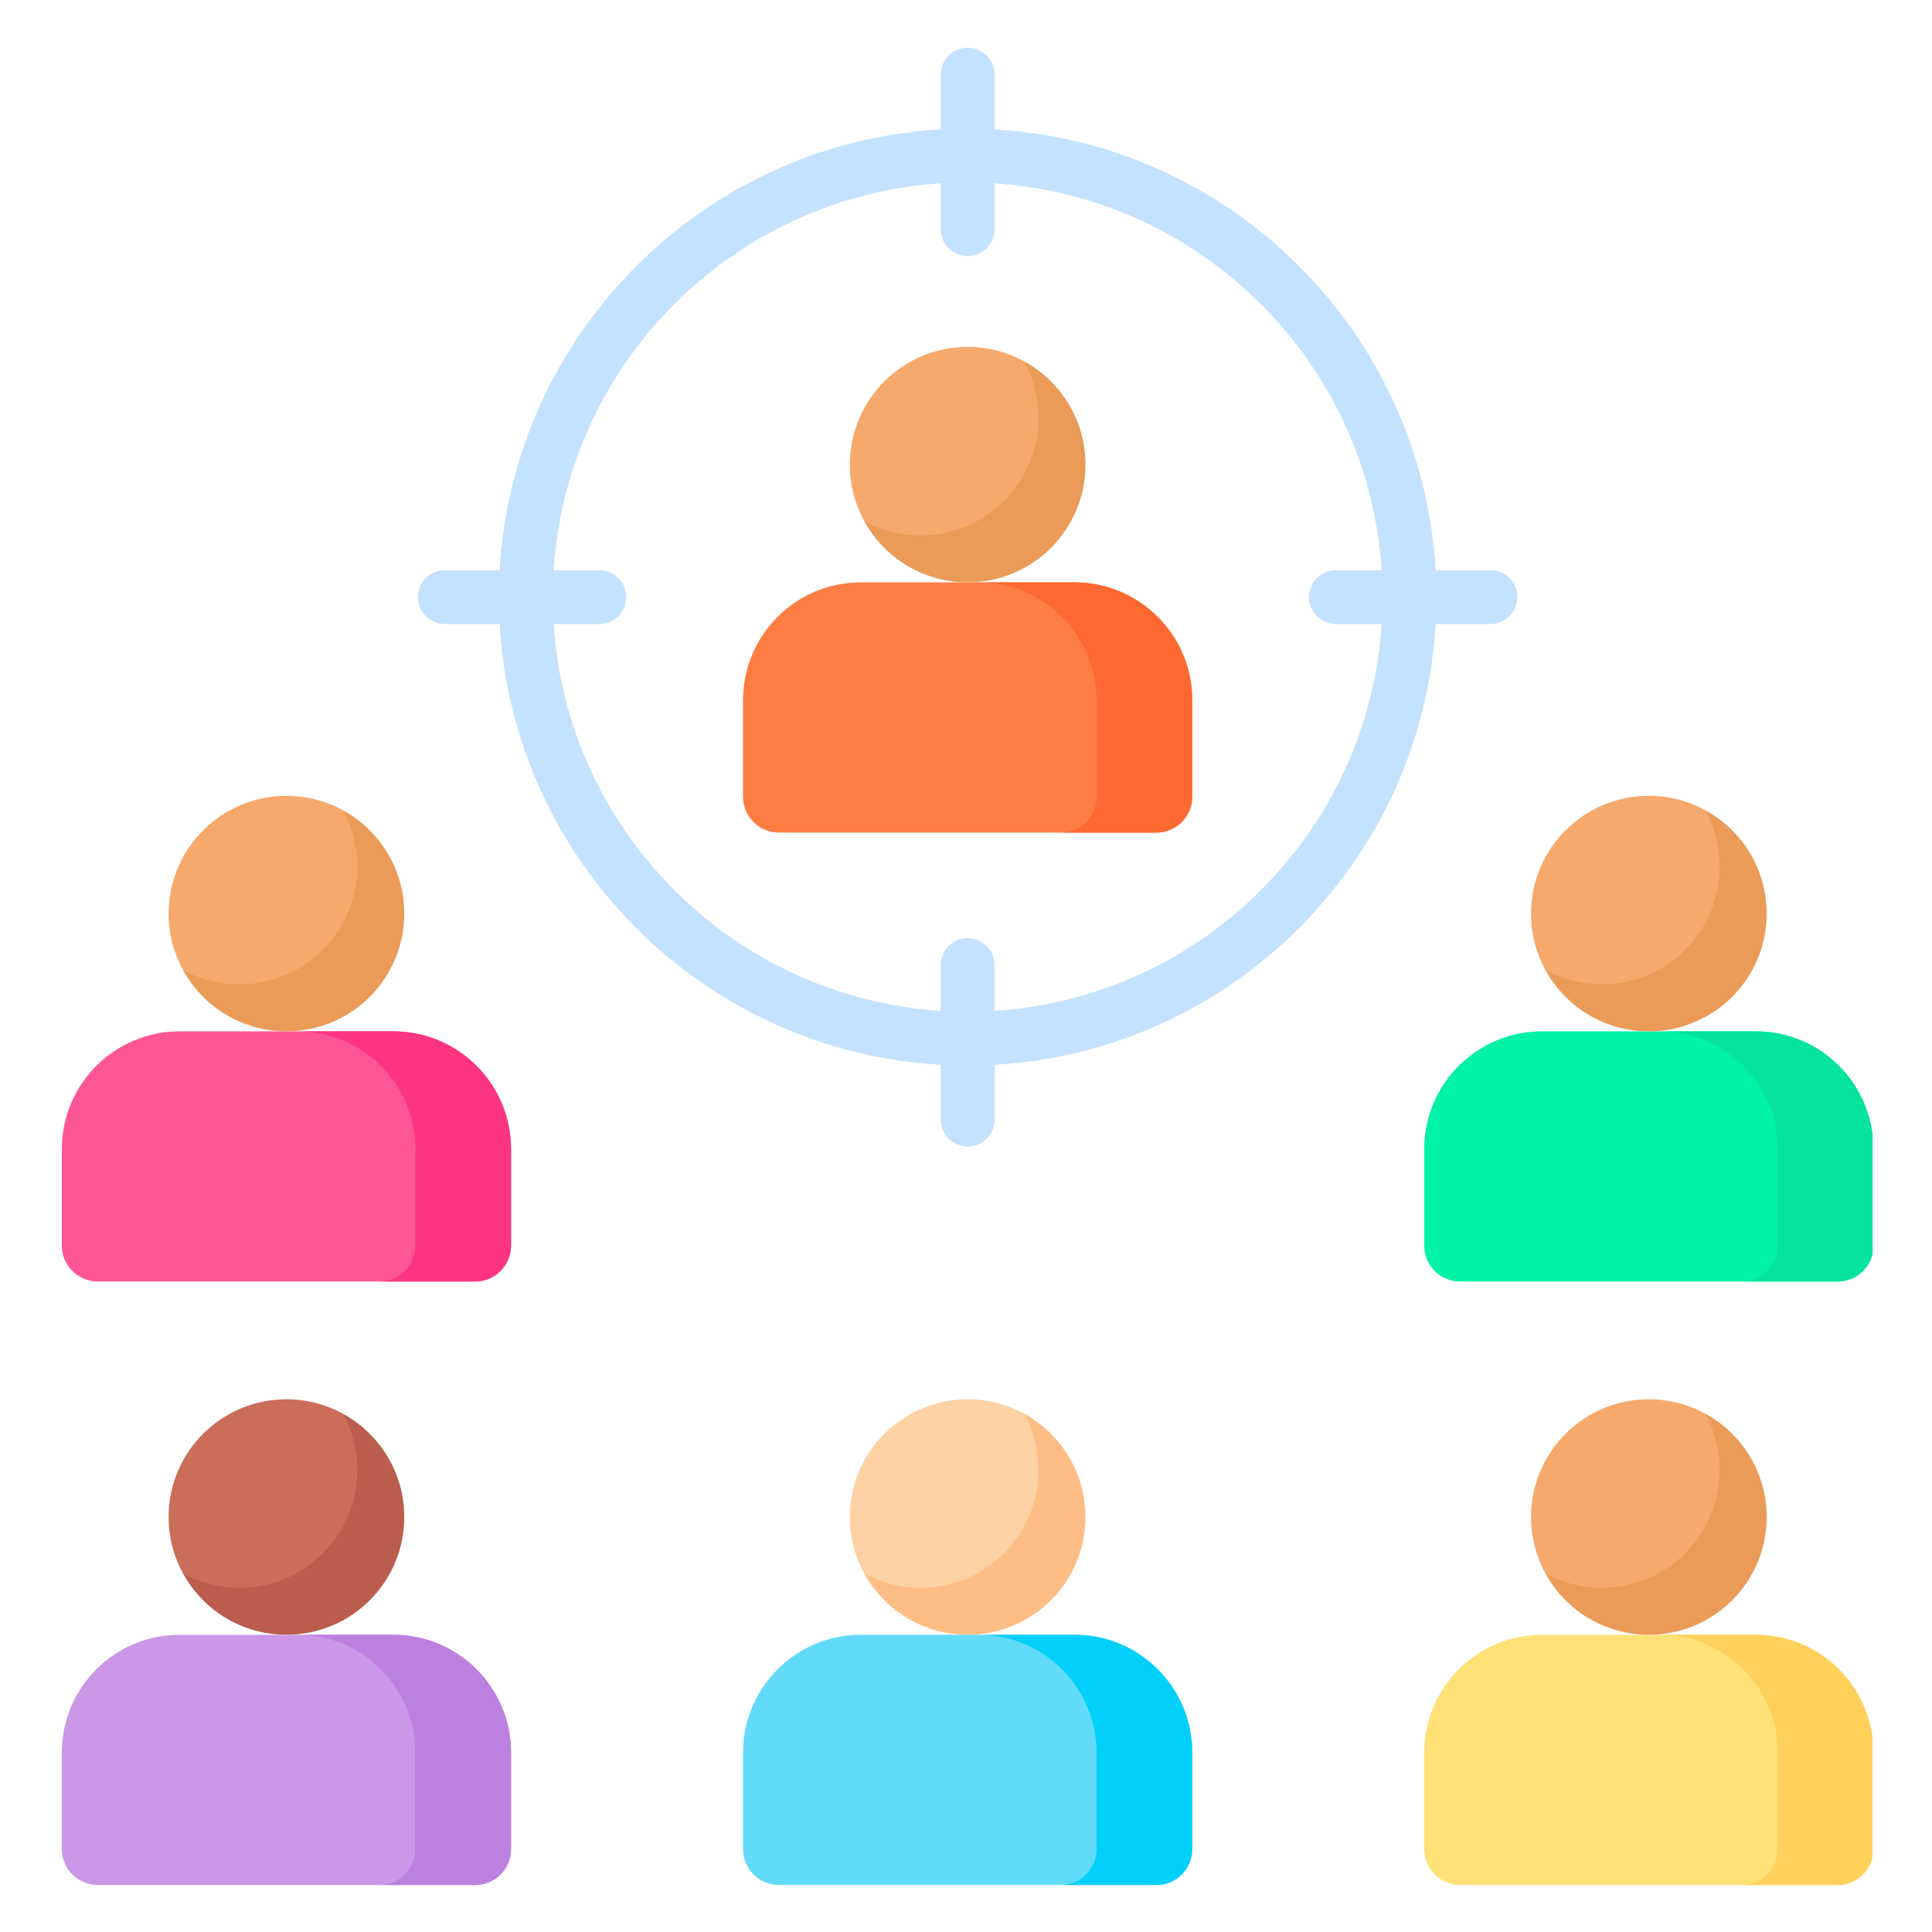 <svg xmlns="http://www.w3.org/2000/svg" xmlns:xlink="http://www.w3.org/1999/xlink" width="512" zoomAndPan="magnify" viewBox="0 0 384 384" height="512" preserveAspectRatio="xMidYMid meet" version="1.0"><defs><clipPath id="4920e28ca2"><path d="M 283 204 L 372.184 204 L 372.184 255 L 283 255 Z M 283 204 " clip-rule="nonzero"/></clipPath><clipPath id="1818a8af56"><path d="M 329 204 L 372.184 204 L 372.184 255 L 329 255 Z M 329 204 " clip-rule="nonzero"/></clipPath><clipPath id="a7d96ff6f1"><path d="M 283 324 L 372.184 324 L 372.184 374.695 L 283 374.695 Z M 283 324 " clip-rule="nonzero"/></clipPath><clipPath id="1af51b00aa"><path d="M 329 324 L 372.184 324 L 372.184 374.695 L 329 374.695 Z M 329 324 " clip-rule="nonzero"/></clipPath><clipPath id="49187e58d3"><path d="M 12.184 204 L 102 204 L 102 255 L 12.184 255 Z M 12.184 204 " clip-rule="nonzero"/></clipPath><clipPath id="943c7459c8"><path d="M 12.184 324 L 102 324 L 102 374.695 L 12.184 374.695 Z M 12.184 324 " clip-rule="nonzero"/></clipPath><clipPath id="3fb5c4f661"><path d="M 59 324 L 102 324 L 102 374.695 L 59 374.695 Z M 59 324 " clip-rule="nonzero"/></clipPath><clipPath id="2fcc60536e"><path d="M 147 324 L 237 324 L 237 374.695 L 147 374.695 Z M 147 324 " clip-rule="nonzero"/></clipPath><clipPath id="d78805856b"><path d="M 194 324 L 237 324 L 237 374.695 L 194 374.695 Z M 194 324 " clip-rule="nonzero"/></clipPath><clipPath id="dd3998fc8d"><path d="M 83 9.445 L 302 9.445 L 302 228 L 83 228 Z M 83 9.445 " clip-rule="nonzero"/></clipPath></defs><path fill="#fe7d43" d="M 229.828 165.488 L 154.82 165.488 C 150.875 165.488 147.684 162.293 147.684 158.355 L 147.684 139.156 C 147.684 126.238 158.168 115.75 171.102 115.75 L 213.547 115.75 C 226.484 115.75 236.965 126.238 236.965 139.156 L 236.965 158.355 C 236.965 162.293 233.777 165.488 229.828 165.488 Z M 229.828 165.488 " fill-opacity="1" fill-rule="nonzero"/><path fill="#fd6930" d="M 213.547 115.75 L 194.523 115.75 C 207.457 115.75 217.941 126.238 217.941 139.156 L 217.941 158.355 C 217.941 162.293 214.742 165.488 210.805 165.488 L 229.828 165.488 C 233.777 165.488 236.965 162.293 236.965 158.355 L 236.965 139.156 C 236.965 126.238 226.484 115.75 213.547 115.75 Z M 213.547 115.75 " fill-opacity="1" fill-rule="nonzero"/><g clip-path="url(#4920e28ca2)"><path fill="#00f2a6" d="M 365.223 254.711 L 290.215 254.711 C 286.27 254.711 283.078 251.527 283.078 247.582 L 283.078 228.391 C 283.078 215.461 293.562 204.984 306.5 204.984 L 348.941 204.984 C 361.879 204.984 372.359 215.461 372.359 228.391 L 372.359 247.582 C 372.359 251.527 369.16 254.711 365.223 254.711 Z M 365.223 254.711 " fill-opacity="1" fill-rule="nonzero"/></g><g clip-path="url(#1818a8af56)"><path fill="#05e39c" d="M 348.941 204.984 L 329.918 204.984 C 342.844 204.984 353.336 215.461 353.336 228.391 L 353.336 247.582 C 353.336 251.527 350.137 254.711 346.199 254.711 L 365.223 254.711 C 369.16 254.711 372.359 251.527 372.359 247.582 L 372.359 228.391 C 372.359 215.461 361.879 204.984 348.941 204.984 Z M 348.941 204.984 " fill-opacity="1" fill-rule="nonzero"/></g><g clip-path="url(#a7d96ff6f1)"><path fill="#ffe177" d="M 365.223 374.66 L 290.215 374.66 C 286.27 374.66 283.078 371.465 283.078 367.527 L 283.078 348.328 C 283.078 335.41 293.562 324.922 306.5 324.922 L 348.941 324.922 C 361.879 324.922 372.359 335.41 372.359 348.328 L 372.359 367.527 C 372.359 371.465 369.16 374.66 365.223 374.66 Z M 365.223 374.66 " fill-opacity="1" fill-rule="nonzero"/></g><g clip-path="url(#1af51b00aa)"><path fill="#ffd15b" d="M 348.941 324.922 L 329.918 324.922 C 342.844 324.922 353.336 335.41 353.336 348.328 L 353.336 367.527 C 353.336 371.465 350.137 374.66 346.199 374.66 L 365.223 374.66 C 369.16 374.66 372.359 371.465 372.359 367.527 L 372.359 348.328 C 372.359 335.41 361.879 324.922 348.941 324.922 Z M 348.941 324.922 " fill-opacity="1" fill-rule="nonzero"/></g><g clip-path="url(#49187e58d3)"><path fill="#fe5694" d="M 94.434 254.711 L 19.426 254.711 C 15.492 254.711 12.289 251.527 12.289 247.582 L 12.289 228.391 C 12.289 215.461 22.773 204.984 35.707 204.984 L 78.152 204.984 C 91.09 204.984 101.57 215.461 101.57 228.391 L 101.57 247.582 C 101.57 251.527 98.383 254.711 94.434 254.711 Z M 94.434 254.711 " fill-opacity="1" fill-rule="nonzero"/></g><path fill="#fd3581" d="M 78.152 204.984 L 59.129 204.984 C 72.062 204.984 82.547 215.461 82.547 228.391 L 82.547 247.582 C 82.547 251.527 79.355 254.711 75.41 254.711 L 94.434 254.711 C 98.383 254.711 101.57 251.527 101.57 247.582 L 101.57 228.391 C 101.57 215.461 91.09 204.984 78.152 204.984 Z M 78.152 204.984 " fill-opacity="1" fill-rule="nonzero"/><path fill="#ca6e59" d="M 36.379 312.73 L 42.02 318.559 L 49.848 321.859 L 61.75 320.488 L 76.48 306.023 L 76.48 292.906 L 70.859 284.066 L 68.148 280.98 C 64.824 279.152 61 278.117 56.93 278.117 C 43.996 278.117 33.512 288.602 33.512 301.52 C 33.512 305.586 34.547 309.41 36.379 312.73 Z M 36.379 312.73 " fill-opacity="1" fill-rule="nonzero"/><path fill="#bb5d4c" d="M 68.148 280.98 C 69.977 284.301 71.016 288.125 71.016 292.191 C 71.016 305.121 60.523 315.594 47.598 315.594 C 43.527 315.594 39.699 314.559 36.379 312.73 C 40.348 319.996 48.066 324.922 56.93 324.922 C 69.867 324.922 80.348 314.449 80.348 301.52 C 80.348 292.66 75.422 284.949 68.148 280.98 Z M 68.148 280.98 " fill-opacity="1" fill-rule="nonzero"/><path fill="#fed2a4" d="M 171.762 312.73 L 177.402 318.559 L 185.242 321.859 L 197.133 320.488 L 211.875 306.023 L 211.875 292.906 L 206.242 284.066 L 203.543 280.98 C 200.211 279.152 196.395 278.117 192.324 278.117 C 179.391 278.117 168.906 288.602 168.906 301.52 C 168.906 305.586 169.945 309.41 171.762 312.73 Z M 171.762 312.73 " fill-opacity="1" fill-rule="nonzero"/><path fill="#ffbd86" d="M 203.543 280.98 C 205.363 284.301 206.398 288.125 206.398 292.191 C 206.398 305.121 195.918 315.594 182.98 315.594 C 178.922 315.594 175.098 314.559 171.762 312.73 C 175.742 319.996 183.461 324.922 192.324 324.922 C 205.262 324.922 215.746 314.449 215.746 301.52 C 215.746 292.66 210.816 284.949 203.543 280.98 Z M 203.543 280.98 " fill-opacity="1" fill-rule="nonzero"/><path fill="#f6a96c" d="M 307.156 312.73 L 312.801 318.559 L 320.641 321.859 L 332.527 320.488 L 347.27 306.023 L 347.27 292.906 L 341.637 284.066 L 338.938 280.98 C 335.605 279.152 331.781 278.117 327.719 278.117 C 314.785 278.117 304.301 288.602 304.301 301.52 C 304.301 305.586 305.34 309.41 307.156 312.73 Z M 307.156 312.73 " fill-opacity="1" fill-rule="nonzero"/><path fill="#ea9b58" d="M 338.938 280.98 C 340.758 284.301 341.793 288.125 341.793 292.191 C 341.793 305.121 331.312 315.594 318.375 315.594 C 314.316 315.594 310.492 314.559 307.156 312.73 C 311.137 319.996 318.855 324.922 327.719 324.922 C 340.656 324.922 351.141 314.449 351.141 301.52 C 351.141 292.66 346.211 284.949 338.938 280.98 Z M 338.938 280.98 " fill-opacity="1" fill-rule="nonzero"/><path fill="#f6a96c" d="M 307.156 192.793 L 312.801 198.609 L 320.641 201.91 L 332.527 200.539 L 347.27 186.086 L 347.27 172.969 L 341.637 164.129 L 338.938 161.031 C 335.605 159.215 331.781 158.18 327.719 158.18 C 314.785 158.18 304.301 168.656 304.301 181.582 C 304.301 185.641 305.34 189.461 307.156 192.793 Z M 307.156 192.793 " fill-opacity="1" fill-rule="nonzero"/><path fill="#ea9b58" d="M 338.938 161.031 C 340.758 164.363 341.793 168.188 341.793 172.242 C 341.793 185.172 331.312 195.648 318.375 195.648 C 314.316 195.648 310.492 194.609 307.156 192.793 C 311.137 200.059 318.855 204.984 327.719 204.984 C 340.656 204.984 351.141 194.512 351.141 181.582 C 351.141 172.711 346.211 165.012 338.938 161.031 Z M 338.938 161.031 " fill-opacity="1" fill-rule="nonzero"/><path fill="#f6a96c" d="M 36.379 192.793 L 42.02 198.609 L 49.848 201.91 L 61.75 200.539 L 76.48 186.086 L 76.48 172.969 L 70.859 164.129 L 68.148 161.031 C 64.824 159.215 61 158.18 56.93 158.18 C 43.996 158.18 33.512 168.656 33.512 181.582 C 33.512 185.641 34.547 189.461 36.379 192.793 Z M 36.379 192.793 " fill-opacity="1" fill-rule="nonzero"/><path fill="#ea9b58" d="M 68.148 161.031 C 69.977 164.363 71.016 168.188 71.016 172.242 C 71.016 185.172 60.523 195.648 47.598 195.648 C 43.527 195.648 39.699 194.609 36.379 192.793 C 40.348 200.059 48.066 204.984 56.93 204.984 C 69.867 204.984 80.348 194.512 80.348 181.582 C 80.348 172.711 75.422 165.012 68.148 161.031 Z M 68.148 161.031 " fill-opacity="1" fill-rule="nonzero"/><path fill="#f6a96c" d="M 171.762 103.559 L 177.402 109.387 L 185.242 112.688 L 197.133 111.316 L 211.875 96.852 L 211.875 83.734 L 206.242 74.895 L 203.543 71.809 C 200.211 69.98 196.395 68.945 192.324 68.945 C 179.391 68.945 168.906 79.43 168.906 92.348 C 168.906 96.414 169.945 100.238 171.762 103.559 Z M 171.762 103.559 " fill-opacity="1" fill-rule="nonzero"/><path fill="#ea9b58" d="M 203.543 71.809 C 205.363 75.129 206.398 78.953 206.398 83.02 C 206.398 95.949 195.918 106.422 182.98 106.422 C 178.922 106.422 175.098 105.387 171.762 103.559 C 175.742 110.824 183.461 115.75 192.324 115.75 C 205.262 115.75 215.746 105.277 215.746 92.348 C 215.746 83.488 210.816 75.777 203.543 71.809 Z M 203.543 71.809 " fill-opacity="1" fill-rule="nonzero"/><g clip-path="url(#943c7459c8)"><path fill="#cb97e7" d="M 94.434 374.66 L 19.426 374.66 C 15.492 374.66 12.289 371.465 12.289 367.527 L 12.289 348.328 C 12.289 335.41 22.773 324.922 35.707 324.922 L 78.152 324.922 C 91.09 324.922 101.57 335.41 101.57 348.328 L 101.57 367.527 C 101.57 371.465 98.383 374.66 94.434 374.66 Z M 94.434 374.66 " fill-opacity="1" fill-rule="nonzero"/></g><g clip-path="url(#3fb5c4f661)"><path fill="#bd80e1" d="M 78.152 324.922 L 59.129 324.922 C 72.062 324.922 82.547 335.41 82.547 348.328 L 82.547 367.527 C 82.547 371.465 79.355 374.66 75.41 374.66 L 94.434 374.66 C 98.383 374.66 101.57 371.465 101.57 367.527 L 101.57 348.328 C 101.57 335.41 91.09 324.922 78.152 324.922 Z M 78.152 324.922 " fill-opacity="1" fill-rule="nonzero"/></g><g clip-path="url(#2fcc60536e)"><path fill="#62dbfb" d="M 229.828 374.66 L 154.82 374.66 C 150.875 374.66 147.684 371.465 147.684 367.527 L 147.684 348.328 C 147.684 335.41 158.168 324.922 171.102 324.922 L 213.547 324.922 C 226.484 324.922 236.965 335.41 236.965 348.328 L 236.965 367.527 C 236.965 371.465 233.777 374.66 229.828 374.66 Z M 229.828 374.66 " fill-opacity="1" fill-rule="nonzero"/></g><g clip-path="url(#d78805856b)"><path fill="#01d0fb" d="M 213.547 324.922 L 194.523 324.922 C 207.457 324.922 217.941 335.41 217.941 348.328 L 217.941 367.527 C 217.941 371.465 214.742 374.66 210.805 374.66 L 229.828 374.66 C 233.777 374.66 236.965 371.465 236.965 367.527 L 236.965 348.328 C 236.965 335.41 226.484 324.922 213.547 324.922 Z M 213.547 324.922 " fill-opacity="1" fill-rule="nonzero"/></g><g clip-path="url(#dd3998fc8d)"><path fill="#c4e2ff" d="M 296.25 113.332 L 285.344 113.332 C 282.656 66.234 244.805 28.402 197.68 25.727 L 197.68 14.828 C 197.68 11.875 195.281 9.477 192.324 9.477 C 189.371 9.477 186.973 11.875 186.973 14.828 L 186.973 25.727 C 139.844 28.402 101.996 66.234 99.309 113.332 L 88.402 113.332 C 85.445 113.332 83.047 115.73 83.047 118.684 C 83.047 121.637 85.445 124.031 88.402 124.031 L 99.309 124.031 C 101.996 171.117 139.844 208.953 186.973 211.641 L 186.973 222.539 C 186.973 225.492 189.371 227.887 192.324 227.887 C 195.281 227.887 197.68 225.492 197.68 222.539 L 197.68 211.641 C 244.805 208.953 282.656 171.117 285.344 124.031 L 296.25 124.031 C 299.203 124.031 301.602 121.637 301.602 118.684 C 301.602 115.73 299.203 113.332 296.25 113.332 Z M 197.68 200.918 L 197.68 191.812 C 197.68 188.859 195.281 186.465 192.324 186.465 C 189.371 186.465 186.973 188.859 186.973 191.812 L 186.973 200.918 C 145.754 198.266 112.691 165.223 110.035 124.031 L 119.137 124.031 C 122.102 124.031 124.488 121.637 124.488 118.684 C 124.488 115.73 122.102 113.332 119.137 113.332 L 110.035 113.332 C 112.691 72.145 145.754 39.098 186.973 36.445 L 186.973 45.539 C 186.973 48.504 189.371 50.891 192.324 50.891 C 195.281 50.891 197.68 48.504 197.68 45.539 L 197.68 36.445 C 238.895 39.098 271.961 72.145 274.613 113.332 L 265.516 113.332 C 262.547 113.332 260.164 115.73 260.164 118.684 C 260.164 121.637 262.547 124.031 265.516 124.031 L 274.613 124.031 C 271.961 165.223 238.895 198.266 197.68 200.918 Z M 197.68 200.918 " fill-opacity="1" fill-rule="nonzero"/></g></svg>